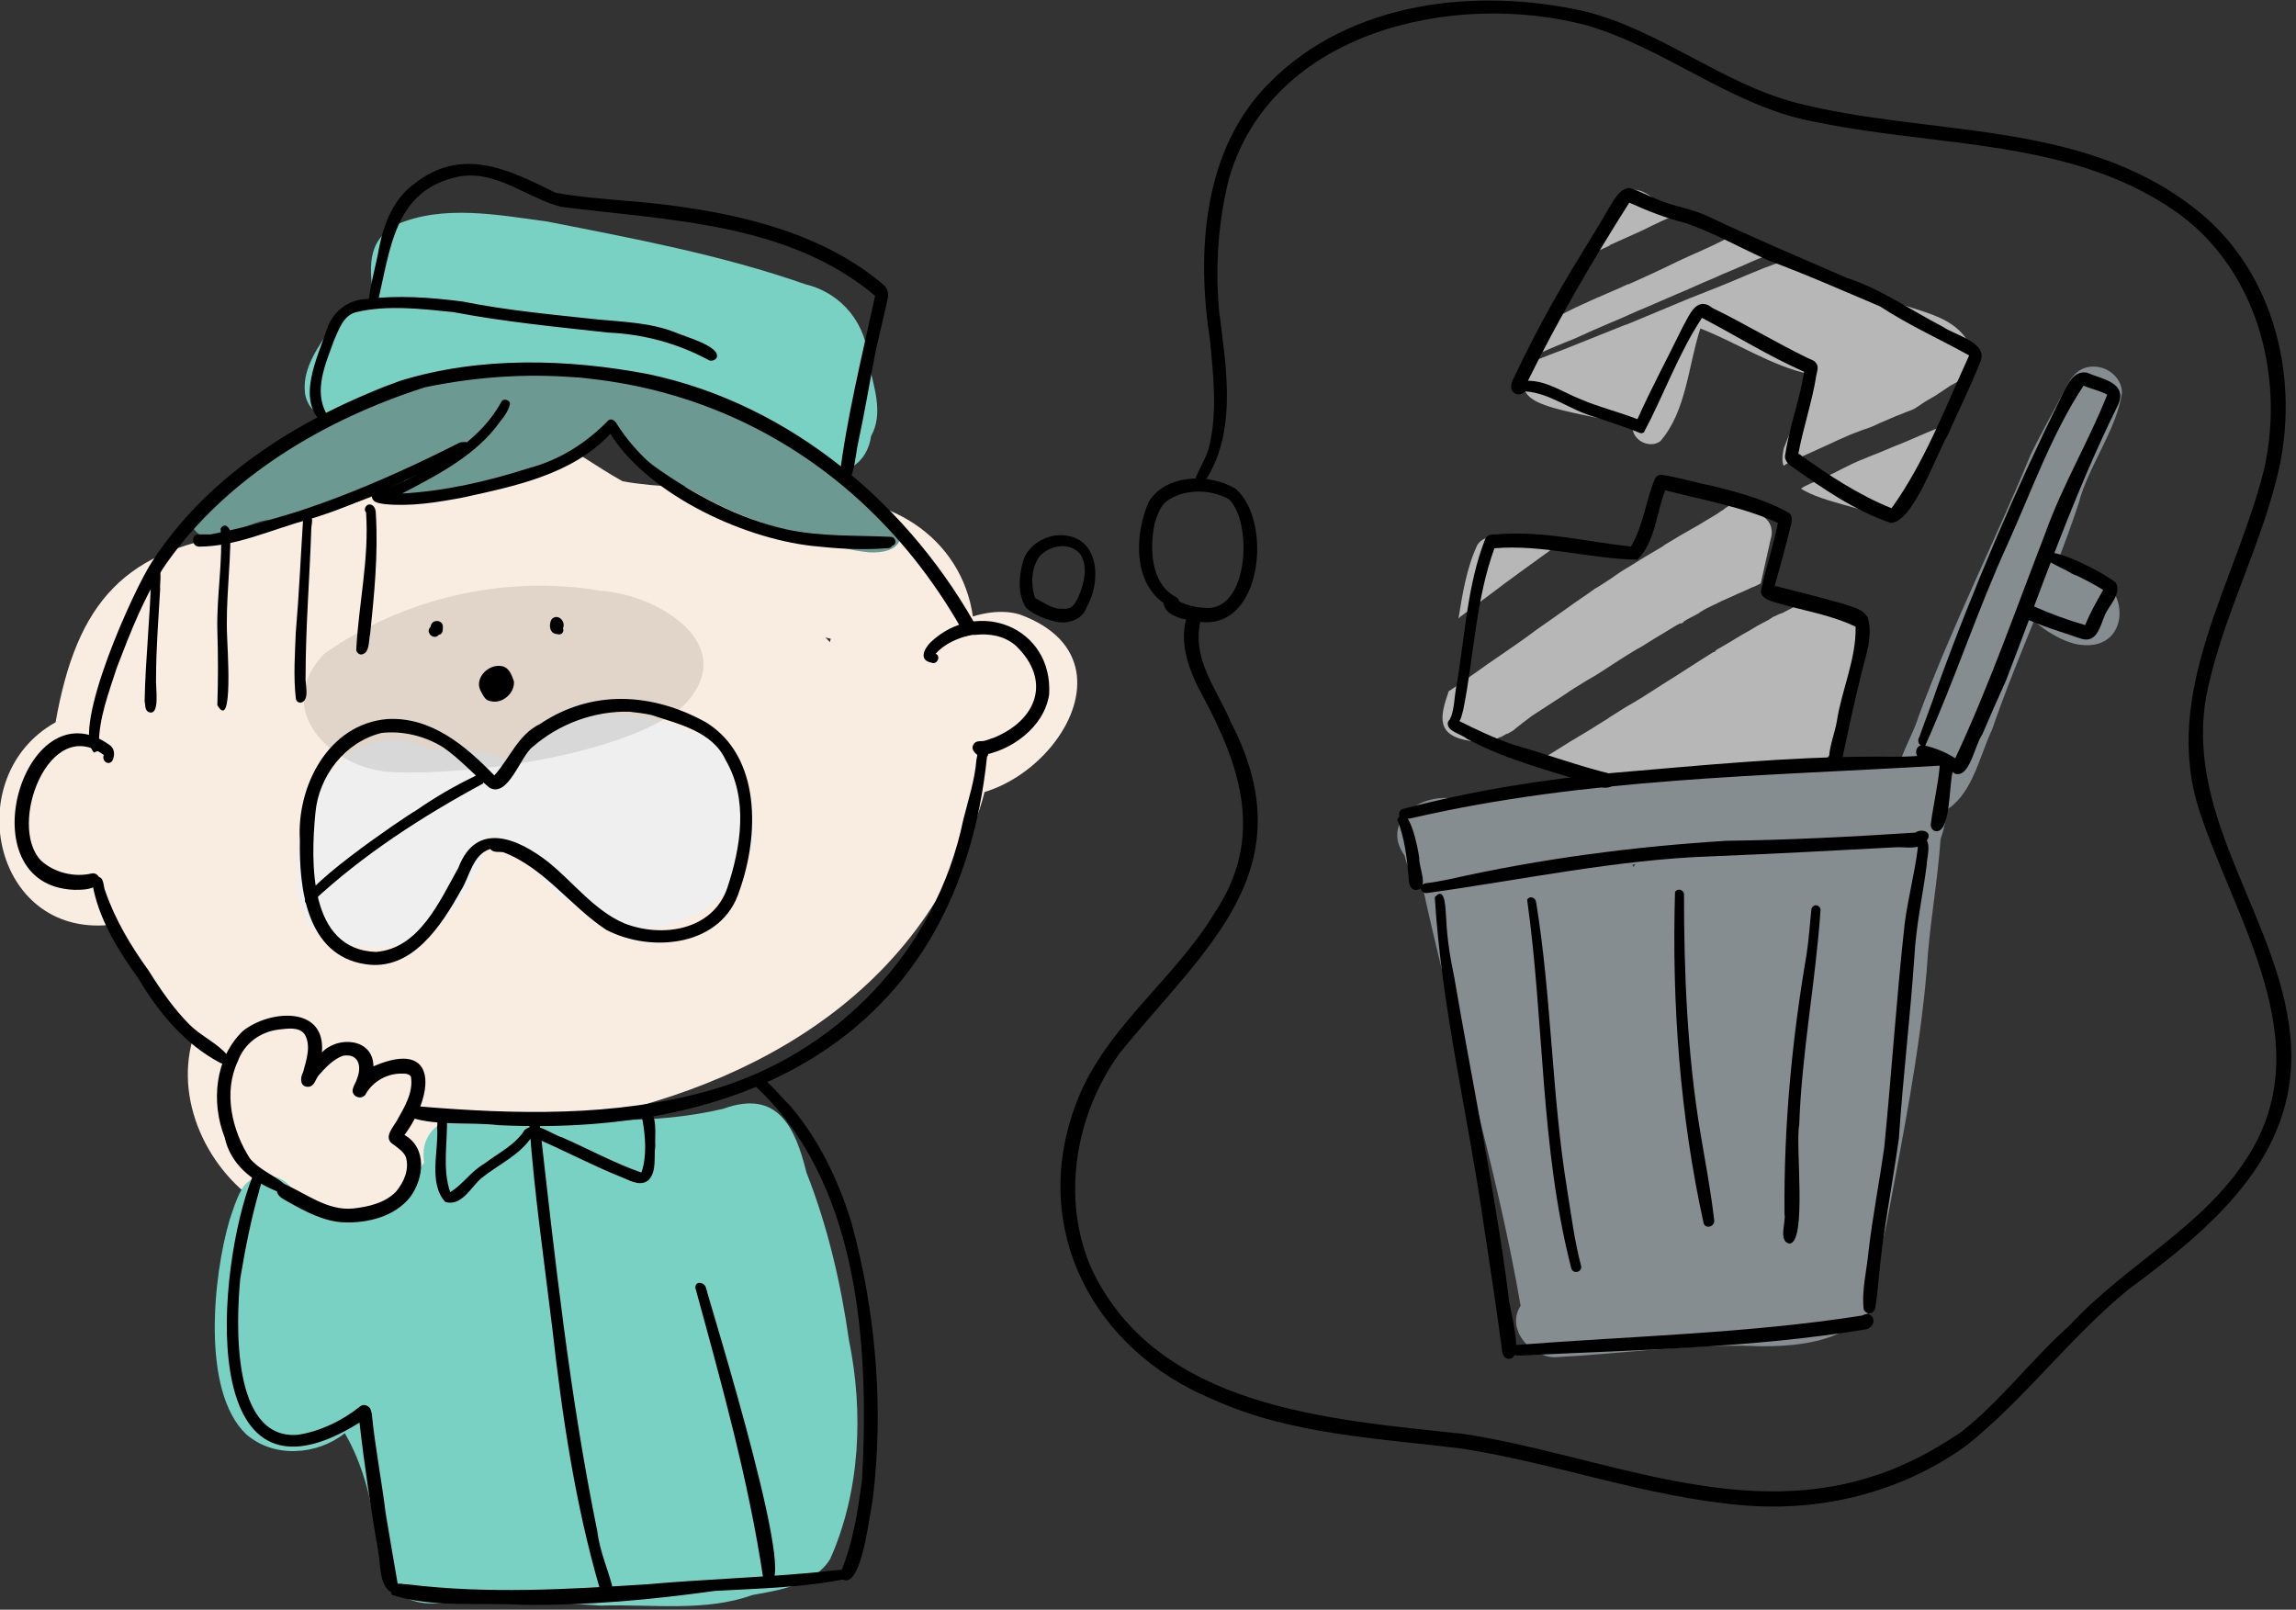 <?xml version="1.0" encoding="utf-8"?>
<!-- Generator: Adobe Illustrator 25.0.1, SVG Export Plug-In . SVG Version: 6.00 Build 0)  -->
<svg version="1.1" id="レイヤー_1" xmlns="http://www.w3.org/2000/svg" xmlns:xlink="http://www.w3.org/1999/xlink" x="0px"
	 y="0px" width="281px" height="197px" viewBox="0 0 281 197" style="enable-background:new 0 0 281 197;" xml:space="preserve">
<rect x="0" y="0" width="281" height="197" fill="#333333" stroke="none"/>
<style type="text/css">
	.st0{fill:#F9ECE0;}
	.st1{fill:#79D1C3;}
	.st2{fill:#868D90;}
	.st3{fill:#6C9992;}
	.st4{fill:#B7B7B7;}
	.st5{fill:#EFEFEF;}
	.st6{opacity:0.1;}
</style>
<g>
	<path class="st0" d="M32.4,147.7c-7-4.2-11.3-13.3-8.6-21.2c-3-2.8-5.6-6-8-9.4c-0.9-1.2-1.7-2.5-2.4-3.9
		c-14.4,1.4-18.3-18.3-6.6-24.8c2.6-14.7,8.4-21.4,23.5-23.2c8.6-2,18.8-4.8,25.8-9.9c7.7-6.3,13.2-0.2,20.1,3.6
		c8.9,1.6,18.1-0.3,27,2.1c10.6,1.3,17.5,9.5,15.8,20.3c-0.4,0.9,0.3,3.5,0.5,3.7c4.3,8.7-0.8,17.7-5,25.3
		C102,130.3,77.3,138,54.9,139C55.7,150.6,40.2,153.2,32.4,147.7z M101.6,78.6c0-0.1,0-0.3,0.1-0.4c-0.2-0.1-0.5-0.1-0.7-0.2
		C101.2,78.2,101.4,78.4,101.6,78.6z"/>
	<path class="st0" d="M111.3,96c-15.7-4.6,3.6-23.8,13.5-20.8C142.1,81.5,123.6,103.4,111.3,96z"/>
	<path class="st1" d="M101.9,57.5c-1.2-0.2-1.9-0.9-2.8-1.6c-3.9-2.1-8.1-3.6-12.2-5.3c-5.3-1.9-11-2.7-16.6-3.9
		c-4.6-0.9-9.3-1.3-13.9-1c-4.2,0.5-8,2.6-12.1,3.2c-1.2,3.8-6.8,2.8-7-1.1c-0.2-2.9,1.7-5.4,3.2-7.7c1.1-2,3-3,5.2-3.5
		c-0.4-3.6-1-7,2.8-9.1c5.7-2.5,12.4-1.2,18.4-0.4c10.7,2.1,21.4,4.1,31.7,7.7c4.5,1.1,7.5,4.9,7.7,9.5c0.6,3,1.9,6.2,0.3,9.1
		C106.3,55.8,104.4,58,101.9,57.5z"/>
	<path class="st1" d="M73.5,196.5c-6.3-0.5-12.6-0.5-18.8-0.4c-6.4,0.9-8.1-2.8-8.7-8.5c-0.6-4.3-1.6-8.4-3.8-12.2
		c-3.4,2.7-8.7,3.1-12.1,0.1c-5.5-5.3-4-19.4-2-26.2c0.4-1.2,0.8-2.5,1.4-3.6c1.6-3.1,6.7-2,6.7,1.5c3.6,1.2,7.2,1.2,10.9,1
		c0.6,0,1.1-0.3,1.5-0.6c1.5-1.6,2-3.7,3.3-5.3c-0.9-6.1,6.7-6.7,10.9-5.8c8.8,0.6,17.2,1.2,25.7-0.8c6.6-2.4,8.8,2.1,10.2,7.8
		c2.6,6.6,4.2,13.5,5.2,20.5c1.8,8.8,1.4,18.5-2.3,26.8c-1.9,3.1-6.1,3.8-9.5,4.4C86.3,197.3,79.7,196.3,73.5,196.5z"/>
	<path class="st2" d="M186.1,159.8c-3-17.5-8.4-34.5-12.1-51.8c-1.2-0.6-1.8-2-2.1-3.3c-0.7-1-1.1-2.1-0.8-3.3
		c0.8-3.2,5-4.4,7.9-3.4c0.1,0,0.2,0,0.3,0c0.3,0.3,0.6,0.4,1,0.4c0.3,0,0.6-0.1,0.9-0.3c0.2-0.1,0.4-0.3,0.6-0.4
		c7.6-0.9,15.4-1.5,23-2.6c0.4-0.1,0.8-0.1,1.2-0.2c4,0.2,7.9,0.1,11.9-0.5c1.1-0.3,2.7-0.3,4-0.7c0.3,0,0.6,0,0.8,0
		c2.4-0.1,4.9-0.4,7.2,0.1c7.4-2.3,9.9,2.1,7.6,8.9c-0.4,5.6-1.4,10.7-1.7,16.1c-0.9,10.4-3,20.6-4.9,30.9c-0.6,2.8-1.2,5.7-1.6,8.6
		c-0.1,0.9-0.3,1.9-0.9,2.6c-3.8,3.9-10.3,4-15,3.8c-7.7-0.1-15.4,1-23,1.4c-0.1,0-0.1,0-0.2,0C187.2,166,184.3,162.6,186.1,159.8z
		 M203.7,105.1c-7.1,1.5-14.3,2-21.5,2.4c3.5,13,7.2,25.9,10.1,39c0.4,2.1,0.9,4.2,1.2,6.2c0.2,1.5,0.4,2.9,0.7,4.4
		c4.8-1,9.7-1,14.6-1c4.3,0,8.5,0,12.7-0.7c1.1-8,3.2-15.9,4.6-23.8c1.5-10,2.5-20,3.9-30C221.3,103.1,212.5,104.5,203.7,105.1z"/>
	<path class="st2" d="M196.9,159.5c-1-0.3-1.9-0.8-2.7-1.4c-5.6,0.4-6.7-6.3-7.6-10.5c-1.3-4-2.2-8.1-2.5-12.2
		c-0.2-2.8-0.2-5.6,0-8.3c-0.8-4.6-1.5-9.2-2.6-13.7c-0.4-1.5-0.8-3.1-1.6-4.5c-1.2-1.1-2-2.7-1.4-4.3c0.5-1.5,2.1-2.4,3.6-2.3
		c2.5,0.2,4.1,2.5,5.2,4.6c2-7.4,9.5-7.6,12.6-0.8c2.5-3.3,6.7-5.4,10.8-3.9c1.7-0.7,3.5-1,5.3-0.8c1.4,0.1,2.8,0.7,4,1.4
		c0.7-0.4,1.3-0.7,2-0.9c0.3-0.1,0.6-0.2,1-0.3c1.8-2.4,4.6-4,7.7-3.5c1.4-0.1,2.7,0.7,3.3,2c1,2-0.4,4.1-2.2,5
		c5.1,7.2-1.8,27.1-3.3,35.9c-1,4.3-2.4,8.6-4.1,12.7c-1.3,4-5.1,7.3-9.2,4.5c-2.8,1.4-6.4,1.7-9.2,0.1c-0.6,0.1-1.4,0.2-2.1,0.2
		C201.8,159.8,199.3,160.2,196.9,159.5z"/>
	<path class="st2" d="M232.3,97c-0.8-3.3,1.6-6.3,2.5-9.3c4.1-11.1,9.2-21.1,13.7-32c1.3-2.7,2.8-5.3,4.2-8c0.6-1.3,1.5-2.6,3-2.8
		c2-0.3,4,1.2,4,3.2c-0.7,4.6-4.1,8.9-5.3,13.5C251.3,71,247,80,243.8,89.3c-1.7,3.6-2.5,8.6-6.5,10.3
		C235.2,100.3,232.9,99,232.3,97z"/>
	<path class="st2" d="M254.5,78.9c-4.4-0.6-12.8-8-6.2-11.3c0.7-0.2,1.4-0.2,2.1,0c1.6,0.4,2,2.3,3.6,2.8
		C260.6,69.4,261.6,79.9,254.5,78.9z"/>
	<path class="st3" d="M24.4,65.4c-2.6-1.9,0.6-4,2.2-5.2c4-4.2,9.2-6.2,14.1-9.1c6.7-6.1,16.7-6,25.3-5.8c1.8,0.1,3.5,0.9,5.3,1
		c2.9,0.4,6,3.1,3.5,5.9c-2.1,2.8-5.2,4.1-8.5,5c-4.8,1.8-9.7,3.2-14.7,4.2c-1.9,0.6-3.5-1.5-1.8-2.9c1.2-0.7,2.6-0.9,3.9-1.5
		c2.2-1,4-2.5,5.9-3.7c0-0.1,0-0.1,0.1-0.2c-8.2,5-17.5,8-26.7,10.5C30.2,63.9,27.2,66.4,24.4,65.4z"/>
	<path class="st3" d="M106.4,67.6c-3.4-0.3-6.6-1.6-9.8-2.6c-6.4-1.7-12.3-4.7-17.5-8.7c-2.6-2.1-5.8-3.7-7-6.9
		c-1.7,2.2-4.1-1.5-1.8-2.6c2.5-1.1,5.4-0.6,7.9-0.1c7.5,0.8,14.5,5.6,20.6,8.9c2.6,1.5,5.2,3.3,7.6,5.2c1.5,1.3,3.4,2.6,3.8,4.6
		C110.3,67.3,108,67.7,106.4,67.6z"/>
	<path class="st4" d="M230.8,63.6c-2.4-1.5-7.5-2-10.4-3.8c0.2-0.1,0.3-0.2,0.5-0.3c0.8-0.4,1.6-0.7,2.4-1.1
		c0.8-0.3,1.5-0.7,2.3-1.1c0.8-0.4,1.6-0.8,2.4-1.1c0.9-0.4,1.8-0.7,2.7-1.1c0.7-0.3,1.4-0.6,2.2-0.9c0.7-0.3,1.4-0.6,2.1-0.9
		c1.1-0.5,2.2-0.9,3.3-1.4c-0.4,0.7-0.7,1.5-0.9,2.2c-1,2.5-2.2,4.8-3.5,7.2c-0.4,1.1-1.3,2.2-2.6,2.2
		C231.1,63.6,230.9,63.6,230.8,63.6z"/>
	<path class="st4" d="M218.3,54.9c1.2-3.1,2.4-5.9,3.2-9.1c-4.7-1-9-3.9-13.4-5.6c-1.5,4.6-1.7,10.1-4.9,13.8c-1.4,1-3.6-0.2-3.4-2
		c-11.8-2.4-14.8-2.5-12.8-7.5c0.6-0.2,1.1-0.5,1.7-0.7c1.2-0.5,2.4-0.9,3.6-1.4c1.2-0.5,2.3-0.9,3.5-1.4c0.5-0.2,1-0.4,1.5-0.6
		c0.5-0.2,1-0.4,1.5-0.6c0,0,0,0,0,0c0,0,0,0,0,0c0,0,0,0,0,0c0,0,0,0,0,0c0.3-0.1,0.6-0.2,0.8-0.3c0,0,0,0,0,0c2.4-1,4.8-2,7.2-3
		c2.3-0.9,4.6-1.8,6.9-2.8c0.7-0.3,1.5-0.6,2.2-0.9c0.8-0.3,1.6-0.6,2.5-0.9c0.4-0.1,0.8-0.3,1.1-0.4c3.9,1.8,8,3.6,12,5.3
		c3.1,1.3,7.1,1.7,9.1,4.6c0.6,1.6,0.5,3.2,0,4.7c0,0-0.1,0.1-0.1,0.1c-0.6,0.3-1.2,0.7-1.8,1c-0.6,0.4-1.2,0.8-1.8,1.2
		c-0.7,0.4-1.4,0.8-2.1,1.3c-0.3,0.2-0.6,0.4-0.9,0.5c-0.6,0.2-1.2,0.5-1.8,0.7c-0.7,0.3-1.4,0.6-2.1,0.9c-0.6,0.3-1.3,0.6-2,0.8
		c-0.7,0.3-1.4,0.5-2,0.8c-0.7,0.3-1.4,0.6-2,0.9c-0.7,0.3-1.5,0.7-2.2,1c-0.7,0.3-1.5,0.7-2.2,1c-0.4,0.2-0.9,0.4-1.3,0.7
		C218.1,56.6,218.1,55.8,218.3,54.9z"/>
	<path class="st4" d="M238.8,48.7C238.8,48.7,238.8,48.7,238.8,48.7C238.8,48.7,238.8,48.7,238.8,48.7z"/>
	<path class="st4" d="M198.8,39.9C198.8,39.9,198.8,39.9,198.8,39.9L198.8,39.9z"/>
	<path class="st4" d="M189.4,39.4c1.5-0.8,3-1.6,4.6-2.3c1.7-0.8,3.5-1.5,5.2-2.3c0,0,0.1,0,0.1,0c0,0,0,0,0,0c0,0,0,0,0,0
		c0,0,0,0,0,0c0,0,0,0,0,0c2-0.9,4-1.8,6-2.8c1.9-0.9,3.9-1.7,5.8-2.7c0.5-0.2,0.9-0.4,1.4-0.6c1.7,0.6,3.4,1.3,5.1,2
		c-1.1,0.5-2.3,0.9-3.4,1.4c-1.5,0.7-3.1,1.3-4.6,2c-1.5,0.6-2.9,1.3-4.4,1.9c-1.2,0.5-2.5,1.1-3.7,1.6c-1.5,0.6-2.9,1.3-4.4,1.9
		c-1.4,0.6-2.8,1.2-4.3,1.9c0,0,0,0,0,0c0,0,0,0,0,0c0,0,0,0,0,0c0,0,0,0,0,0c-1.5,0.6-3,1.2-4.5,1.9c0,0,0,0,0,0c0,0,0,0,0,0
		c0,0,0,0,0,0c0,0,0,0,0,0c-0.3,0.1-0.6,0.3-1,0.4C187.8,42.5,188.6,41.1,189.4,39.4z"/>
	<path class="st4" d="M192.8,41.4C192.8,41.4,192.8,41.4,192.8,41.4C192.8,41.4,192.8,41.4,192.8,41.4
		C192.8,41.4,192.8,41.4,192.8,41.4z"/>
	<path class="st4" d="M192.8,41.4C192.8,41.4,192.8,41.4,192.8,41.4C192.8,41.4,192.8,41.4,192.8,41.4
		C192.8,41.4,192.8,41.4,192.8,41.4z"/>
	<path class="st4" d="M198.8,39.9C198.8,39.9,198.8,39.9,198.8,39.9C198.8,39.9,198.8,39.9,198.8,39.9
		C198.8,39.9,198.8,39.9,198.8,39.9C198.8,39.9,198.8,39.9,198.8,39.9z"/>
	<path class="st4" d="M199.3,34.8C199.3,34.8,199.3,34.8,199.3,34.8C199.3,34.8,199.2,34.8,199.3,34.8c-0.1,0.1-0.2,0.1-0.2,0.1
		C199.2,34.8,199.2,34.8,199.3,34.8z"/>
	<path class="st4" d="M199.6,34.6c-0.1,0-0.1,0.1-0.2,0.1C199.4,34.7,199.5,34.7,199.6,34.6z"/>
	<path class="st4" d="M197.2,25.1c1.7-2.2,3.1-2.5,5.3-0.7c1.1,0.6,2.1,1.1,3.2,1.6c-1.6,0.7-3.1,1.4-4.7,2.2
		c-1.3,0.6-2.7,1.2-4,1.8c0,0,0,0,0,0c0,0,0,0,0,0c0.1,0,0.1-0.1,0.2-0.1c-0.1,0-0.1,0.1-0.2,0.1c0,0,0,0,0,0c0,0,0,0,0,0
		c0,0,0,0,0,0c0,0,0,0,0,0c0,0,0,0,0,0c0,0,0,0,0,0c0,0,0,0,0,0c0,0,0,0,0,0c0,0,0,0,0,0c0,0,0,0,0,0c0,0,0,0,0,0c0,0-0.1,0-0.1,0.1
		c0,0,0.1,0,0.1-0.1c0,0-0.1,0-0.1,0.1c0,0,0,0,0,0c0,0,0,0,0,0c0,0,0,0,0,0c0,0,0,0,0,0c0,0,0,0,0,0c0,0,0,0,0,0
		c-0.4,0.2-0.9,0.4-1.3,0.6c0,0,0,0,0.1,0c0,0-0.1,0-0.1,0c0,0-0.1,0-0.1,0.1c0,0,0,0,0.1,0c-0.6,0.3-1.3,0.5-1.9,0.8
		C194.7,29.4,195.9,27.2,197.2,25.1z"/>
	<path class="st4" d="M195.3,30.8C195.3,30.8,195.3,30.8,195.3,30.8C195.3,30.8,195.3,30.9,195.3,30.8
		C195.3,30.9,195.3,30.9,195.3,30.8z"/>
	<path class="st4" d="M197,30C197,30,197,30,197,30C197,30,197,30,197,30z"/>
	<path class="st4" d="M197.1,30C197.1,30,197.1,30,197.1,30C197.1,30,197.1,30,197.1,30C197.1,30,197.1,30,197.1,30z"/>
	<path class="st4" d="M197.1,30C197.1,30,197.1,30,197.1,30C197.1,30,197.1,30,197.1,30z"/>
	<path class="st4" d="M197.1,30L197.1,30C197.1,30,197.1,30,197.1,30C197.1,30,197.1,30,197.1,30z"/>
	<path class="st4" d="M195,95.4c-0.7-0.1-1.3-0.6-1.6-1.2c0-0.1-0.1-0.2-0.1-0.2c0,0,0,0,0,0c-1.6-0.5-3.2-0.8-4.8-1
		c0.4-0.2,0.8-0.5,1.2-0.7c0.8-0.5,1.6-1,2.4-1.5c0.8-0.5,1.7-1,2.5-1.5c0,0,0,0,0,0c0.8-0.5,1.6-1,2.4-1.5c-0.1,0-0.1,0.1-0.2,0.1
		c1-0.6,2-1.3,3.1-1.9c1.2-0.7,2.4-1.5,3.5-2.2c2.1-1.3,4.2-2.7,6.3-4c0,0,0,0,0,0c0,0,0,0,0,0c0,0,0,0,0,0c0,0,0,0,0.1,0
		c0,0,0.1,0,0.1-0.1c0,0,0,0,0,0c0,0,0,0-0.1,0c0,0,0,0,0.1,0c0,0,0,0,0,0c0,0,0,0,0,0c0,0,0,0,0,0c0,0,0,0,0,0c0,0,0,0,0,0
		c0,0,0.1-0.1,0.1-0.1c0,0,0,0,0,0c0,0,0,0,0,0c0,0,0.1,0,0.1-0.1c0,0,0,0,0,0c0.1,0,0.1-0.1,0.2-0.1c0,0,0,0,0,0c0,0,0,0,0,0
		c0.7-0.4,1.4-0.8,2.2-1.3c0,0,0,0,0,0c0.8-0.5,1.6-0.9,2.4-1.4c-0.1,0-0.1,0.1-0.2,0.1c0.4-0.2,0.7-0.4,1.1-0.6c0,0,0,0,0,0
		c0.4-0.2,0.8-0.4,1.2-0.7c0.3-0.1,0.6-0.3,0.9-0.4c0,0,0,0,0,0c0.1,0,0.2-0.1,0.3-0.1c-0.1,0-0.1,0.1-0.2,0.1
		c1.1-0.6,2.2-1.1,3.2-1.7c0.9,0.3,1.9,0.6,2.8,1c0.8,0.2,1.4,0.9,1.6,1.7c0.1-0.5,0.5-0.9,1-1c1-0.3,1.9,0.8,1.7,1.7
		c-0.7,3.8-0.6,8.2-2.7,11.6c-0.2,0.3-0.5,0.4-0.9,0.5c-0.1,0.8-0.3,1.6-0.4,2.4c-0.2,1.3-1,1.9-2.1,2.2c-1.3,0.4-2.9,0.4-4,0.7
		c-4,0.6-7.9,0.7-11.9,0.5c-0.6,0-1.2-0.1-1.8-0.1c-3,0.4-6,0.6-8.9,0.6C195.1,95.4,195,95.4,195,95.4z"/>
	<path class="st4" d="M180.1,90.7c-4.4-0.6-3.9-2.9-2.8-6.1c0.3-0.2,0.6-0.4,0.9-0.6c0.7-0.5,1.3-0.9,2-1.4c2.6-1.9,5.3-3.6,7.8-5.5
		c0.7-0.5,1.3-0.9,2-1.4c0.6-0.4,1.1-0.8,1.7-1.2c1.2-0.9,2.5-1.7,3.7-2.6c0,0-0.1,0-0.1,0.1c0.8-0.5,1.6-1,2.3-1.5
		c0.7-0.5,1.5-1,2.2-1.4c1.2-0.8,2.5-1.5,3.8-2.3c0,0,0,0,0,0c0,0,0.1-0.1,0.1-0.1c0,0,0,0,0,0c0,0,0,0,0,0c0,0,0,0,0,0c0,0,0,0,0,0
		c0,0,0,0,0,0c0,0,0,0,0,0c0,0,0,0,0,0c0,0,0,0,0,0c0,0,0,0,0,0c0,0,0,0,0,0h0c0.7-0.4,1.3-0.8,2-1.2c0.7-0.4,1.4-0.8,2.1-1.2
		c0.7-0.4,1.3-0.8,2-1.2c0.4-0.2,0.7-0.5,1.1-0.7c0.2-0.2,0.4-0.3,0.7-0.5c0.3,0.1,0.6,0.1,0.9,0.2c1.4,0.5,3.3,0.5,4.1,2
		c0.3,0.6,0.3,1.3,0.1,1.9c-0.4,1.8-0.8,3.6-1.2,5.4c-0.2,0.1-0.4,0.2-0.6,0.3c-0.8,0.3-1.5,0.7-2.3,1c-0.8,0.4-1.6,0.7-2.4,1.1
		c0,0,0,0,0,0c0,0,0,0,0,0c0,0,0,0,0,0c0,0,0,0,0,0c-0.1,0.1-0.2,0.1-0.4,0.2c0,0,0.1-0.1,0.2-0.1c-0.6,0.3-1.3,0.6-1.9,1
		c0,0,0,0-0.1,0c0,0,0,0,0.1,0c0,0-0.1,0-0.1,0.1c0,0,0,0,0,0c-0.7,0.4-1.4,0.7-2,1.1c0,0,0,0,0.1,0c0,0,0,0,0.1,0c0,0,0,0-0.1,0
		c0,0-0.1,0-0.1,0.1c0,0,0,0,0,0c0,0,0,0,0,0c0,0,0,0,0,0c-0.1,0-0.2,0.1-0.2,0.1c0,0,0,0,0,0c0,0,0,0,0,0c0,0,0,0,0,0
		c0,0,0,0-0.1,0c0,0,0,0,0.1,0c0,0,0,0-0.1,0c0,0,0,0,0,0c0,0,0,0-0.1,0c0,0,0,0,0,0c0,0,0,0,0,0c0,0,0,0,0,0
		c-0.6,0.3-1.2,0.7-1.7,1c-0.5,0.3-1,0.6-1.5,0.9c-0.5,0.3-1.1,0.7-1.6,1c-0.6,0.3-1.2,0.7-1.7,1c-1.3,0.8-2.6,1.7-3.9,2.5
		c-0.7,0.4-1.4,0.8-2,1.2c-0.7,0.4-1.4,0.9-2,1.3c-1.2,0.8-2.5,1.6-3.7,2.4c-0.8,0.6-1.6,1.2-2.3,1.8c-0.2,0.1-0.5,0.3-0.7,0.4
		c0,0,0,0,0,0c0,0,0,0,0,0c0,0,0,0,0,0c0,0,0,0-0.1,0c0,0,0,0,0,0c0,0,0,0,0,0c0,0,0,0,0,0c0,0,0,0,0,0c0,0,0,0,0,0c0,0,0,0,0,0
		c0,0,0,0,0,0c-0.2,0.1-0.5,0.3-0.7,0.4c0,0,0,0-0.1,0c0,0,0,0,0,0c0,0,0,0,0,0c-0.4,0.2-0.8,0.4-1.1,0.7c-0.2,0.1-0.3,0.2-0.5,0.3
		C181.1,90.9,180.6,90.8,180.1,90.7z"/>
	<path class="st4" d="M183.3,90.4C183.3,90.4,183.3,90.4,183.3,90.4c-0.1,0-0.1,0.1-0.1,0.1C183.2,90.5,183.2,90.5,183.3,90.4z"/>
	<path class="st4" d="M183.2,90.1C183.2,90.1,183.2,90.1,183.2,90.1C183.2,90.1,183.2,90.1,183.2,90.1
		C183.2,90.1,183.2,90.1,183.2,90.1z"/>
	<path class="st4" d="M184,89.6C184,89.6,184,89.6,184,89.6C184,89.6,184,89.6,184,89.6C184,89.6,184,89.6,184,89.6
		C184,89.6,184,89.6,184,89.6z"/>
	<path class="st4" d="M205.4,76C205.4,76,205.4,76,205.4,76C205.4,76,205.4,76,205.4,76C205.4,76,205.4,76,205.4,76z"/>
	<path class="st4" d="M203.7,66.7C203.7,66.7,203.7,66.7,203.7,66.7C203.7,66.7,203.7,66.7,203.7,66.7
		C203.7,66.7,203.7,66.7,203.7,66.7z"/>
	<path class="st4" d="M180.8,66.7c1-1.6,3.3-0.8,4.7-0.5c1.6,0.3,3.3,0.5,4.9,0.7c-0.2,0.1-0.4,0.3-0.6,0.4c-2.5,1.8-5,3.6-7.5,5.5
		c-1.2,0.9-2.4,1.8-3.6,2.7c-0.1,0.1-0.1,0.1-0.2,0.2C179,72.6,179.5,69.5,180.8,66.7z"/>
	<path class="st5" d="M43.2,115.6c-13.4,0.5-5.9-31.5,9.4-23.9c3.4-0.2,6.9,0,10,1.6c5.2-8.2,15.9-6.5,23.5-3.2
		c4.3,2.8,7.5,9,5.8,14.1c-2.6,7.7-13.2,12.4-20.1,7.5c-2.8-1.8-6.1-3.6-6.4-7.4c-1.9-0.8-3.7-1.4-5.7-2.1
		C58.6,109.9,51.3,117.7,43.2,115.6z"/>
	<path class="st6" d="M48.1,94.5c-7.5-0.3-15-7.7-8.4-14.5c9.6-6.8,22.1-9.7,33.8-7.7c7.4,0.5,17.6,7,9.8,14.4
		C75.7,92.5,57.6,94.9,48.1,94.5z"/>
	<path d="M119.1,91.2c0.2-0.5,0.7-0.5,1.1-0.5c0.4,0,1-0.3,1.4-0.4c5.4-2.2,7.1-7.1,2.7-11.3c-1.4-1.2-3.2-1.5-5-1.3
		c-0.1,0-0.2,0-0.3,0c-1.7,0.3-3.4,1.1-4.5,2.3c0.7,0.3,0.2,1.4-0.5,1.1c-1.6-0.3-0.9-1.7-0.1-2.5c5.8-5.5,15-1.8,14.5,6.4
		c-0.6,4-4.7,7-8.6,7.5C119.4,92.3,118.8,91.7,119.1,91.2z"/>
	<path d="M9.1,108.9c-13.4-0.5-6.2-25.1,4.2-17.8c0.7,0.4,0.8,1.2,0.5,1.9c-0.4,0.8-1.4,0.2-1.1-0.6c0,0,0,0,0,0
		C6,87.4,0.9,101,5,105.3c1.6,1.5,4.1,2.1,6.2,1.6c0.9-0.2,1.4,1.1,0.6,1.5C11,108.9,10,108.9,9.1,108.9z"/>
	<path d="M44.7,118c-7.2-1.1-8.1-9.3-8-15.2c-0.4-6.6,3.5-14.2,10.7-14.8c5.4-0.3,9.6,3.3,13.1,6.9c1.9-2.1,2.9-5,5.6-6.3
		c6.4-4.3,13.8-3.8,20.3-0.2c6.8,4.2,6.5,13.9,4.1,20.6c-2.1,6.8-10.7,7.7-16.3,4.8c-4.4-2.9-7.6-7.6-12.6-9.5
		c-0.6-0.1-1.2,0.1-1.6-0.4c-2.2,0.7-2.5,3.4-3.6,5.1C54,113.3,50.4,118.9,44.7,118z M46,116.5c5.3-0.4,7.8-6.2,10.1-10.3
		c2.2-5.8,7.3-3.6,11-0.7c3.1,2.5,5.6,5.9,9.3,7.5c4.6,1.8,10.8,0.9,12.6-4.3c1.7-5.1,2.6-10.9-0.2-15.7c-1.6-3.5-5.8-4.4-9.1-5.5
		c-0.9-0.2-1.8-0.3-2.7-0.4c-4.3-0.1-8.6,1.5-11.8,4.3c-1.5,1.1-3,6.3-5.3,5c-1.9-1.6-3.6-3.5-5.6-4.9c-2.2-1.4-5-2.1-7.6-1.8
		c-4.5,1.1-7.7,5.3-8.1,9.8C38,105.6,37.8,116.2,46,116.5C46,116.5,46,116.5,46,116.5z"/>
	<path d="M60,85.8c-0.7-0.1-0.9-0.8-1.2-1.3C58,82.9,60,81,61.7,81.6c0.7,0.3,1,1.2,1.2,1.8C63,84.9,61.4,86.2,60,85.8z"/>
	<path d="M52.5,77.4c-0.1-0.2,0-0.5,0.2-0.7c0.1-1,1.6-0.9,1.5,0.1c0,0.3,0,0.8-0.5,0.9C53.4,78.1,52.7,78,52.5,77.4z"/>
	<path d="M68.2,77.6c-0.9,0-1.1-1.1-0.7-1.8c0.7-0.8,1.8,0.2,1.4,1.1C69.1,77.3,68.7,77.8,68.2,77.6z"/>
	<path d="M11.5,92.1c-2.8-3,4.9-20.1,7.2-23.5c7-10.7,18.5-17.7,30.3-22c9.7-3,20.5-2.7,30.4-0.8C96.9,49.5,111.6,62,120,77.6
		c-0.5-0.1-0.9,0-1.4,0.1c-0.1,0-0.3,0.1-0.4,0.2c-13.4-24.4-38.8-36.2-66.2-30.5c-12.2,3.9-24.1,10.9-31.6,21.5
		c-2.7,3.9-4.4,8.4-6.1,12.8c-1,3.1-2.2,6.2-2.2,9.4c0.4,0.3,0,0.9-0.4,0.9C11.6,92.1,11.5,92.1,11.5,92.1z"/>
	<path d="M119.7,78.2C119.7,78.2,119.7,78.3,119.7,78.2C119.7,78.3,119.7,78.3,119.7,78.2C119.7,78.3,119.7,78.2,119.7,78.2z"/>
	<path d="M27,130.1c-4.4-2.3-7.6-6.2-10.1-10.4c-2.3-3.2-4.5-6.7-5.4-10.6c-0.1-0.6-0.5-1.6,0.4-1.8c0.9,0,0.7,1.2,1,1.8
		c1.2,3.5,3.2,6.8,5.3,9.7c1.5,2.4,3.1,4.7,5,6.6c1.4,1.4,3.3,2.2,4.6,3.7C28.3,129.6,27.7,130.4,27,130.1z"/>
	<path d="M42.1,149.6c-2.4-0.1-4.7-1.3-6.8-2.5c-0.5-0.3-1.3-0.6-1.4-1.3c-3-1.2-5.7-3.3-6.4-6.6c-1.7-4.3-1.2-9.7,2.2-13
		c3.2-2.6,10.2-3.2,9.7,2.6c2-2.1,6.3-1.7,6.3,1.7c8.1-3.5,7.4,3.6,3.8,8.4c2.8,1.6,2.4,5.3,0.7,7.6C48.3,148.9,45,149.7,42.1,149.6
		z M43.2,147.9c1.9-0.2,4-0.7,5.3-2.1c0.9-1.1,1.6-2.6,1.2-4.1c-0.2-0.7-1-1.2-1.5-1.6c-1.4-0.8-0.1-2.1,0.4-3
		c0.9-1.6,2-3.4,1.7-5.3c-0.2-0.5-1-0.4-1.5-0.4c-1.7,0.1-3.3,1.1-4.1,2.6c-0.6,0.7-1.8,0.1-1.5-0.8c0.1-0.4,0.4-0.8,0.5-1.2
		c0.6-1.5,0.2-3.1-1.7-2.8c-1.2,0.4-2.2,1.5-3,2.4c-0.4,0.5-0.5,1.3-1.2,1.4c-1.1,0.1-1.1-1.1-0.7-1.8c0.4-1.5,1-3.2,0.2-4.6
		c-0.7-1-2.2-0.7-3.2-0.6c-2.3,0.3-4.2,1.7-5,3.9c-1.8,3.8-0.7,8.5,1.5,11.9c1.2,1.4,2.9,2,4.2,3.1
		C37.5,146.1,40.1,148.2,43.2,147.9z"/>
	<path d="M61,137.7c-3.4-0.4-7.5,0.1-10.6-0.9c-0.5-0.6,0-1.5,0.8-1.4c11.9,1,24,1.3,35.5-1.9c15.7-4.4,27.9-17.2,31.2-33.2
		c0.6-2.4,1.4-4.8,1.6-7.3c0.1-0.4,0.1-0.9,0.4-1.2c0.5-0.4,1.4,0.3,0.9,0.8C117.3,126.1,92.3,139.2,61,137.7z"/>
	<path d="M100.3,66.9c-8.8-0.7-20.8-6.2-25.6-13.8c-4.7,5-11.7,6.4-18.1,7.8c-3.2,0.6-6.3,1.1-9.5,0.8c-0.5-0.1-1.2-0.1-1.5-0.6
		c-0.3-0.6,0.2-1.1,0.8-1.1c3.1-0.7,5.7-2.7,8.4-4.2c2.7-1.7,5.1-3.9,6.6-6.7c0.3-0.4,1.1-0.1,1,0.4c-0.2,0.8-0.7,1.5-1.2,2.1
		c-2.9,4.1-7.6,6.5-12,8.8c5.3-0.3,10.5-1.5,15.5-3.1c3.8-1,7.1-3.1,9.8-5.9c0.4-0.2,0.8,0.1,1,0.5c1.2,1.9,2.7,3.6,4.4,5.1
		c5,3.5,10.5,6.5,16.4,7.8c4.2,0.9,8.6,0.7,12.7,0.9c0.3,0,0.5,0.2,0.6,0.5c0,0.3-0.1,0.5-0.4,0.6c-0.2,0.3-0.5,0.3-0.8,0.3
		C105.9,67.3,103.1,67.2,100.3,66.9z"/>
	<path d="M24.3,66.9c-0.9-0.1-0.9-1.5,0-1.5c0.5,0,1,0,1.5,0c10.7-2.1,20.7-6.3,30.4-11.2c0.2-0.1,0.4-0.1,0.7-0.1
		c0.7,0,0.7,1,0.1,1.1c-6.3,3-12.6,6.4-19.3,8.4C33.2,64.8,28.9,66.9,24.3,66.9z"/>
	<path d="M18.1,87.1c-0.4-0.3-0.3-0.9-0.4-1.3c0.1-5.2,0.7-10.4,0.8-15.6c-0.2-0.3-0.2-0.9,0.2-1c1.4-0.2,0.8,2.1,0.9,2.9
		c-0.2,3.6-0.5,7.2-0.5,10.9C19,83.9,19.7,87.9,18.1,87.1z"/>
	<path d="M26.6,86.3c0.1-3.1,0.1-6.1,0-9.2c-0.1-4.2,0.7-8.4,0.4-12.4c0.5-0.9,1.3,0,1.2,0.7c0,4.2-0.6,8.4-0.4,12.6
		C27.8,78.9,28.6,89.7,26.6,86.3z"/>
	<path d="M36.8,86c-0.3,0-0.6-0.2-0.6-0.6c-0.3-2.6-0.1-5.4,0-8c0.4-4.6,0.6-9.3,0.9-13.9c0-0.3,0.3-0.5,0.6-0.5
		c0.8,0.2,0.4,1.1,0.4,1.7c-0.2,6-0.7,12.1-0.7,18.1C37.3,83.7,38,85.7,36.8,86z"/>
	<path d="M44.2,80.1c-0.3,0-0.6-0.3-0.6-0.6c0.3-5.6,1.6-11.2,1.2-16.8c-0.4-0.4,0.1-1.2,0.7-0.9c0.4,0.2,0.5,0.7,0.5,1.1
		c0.3,4.9-0.2,9.9-0.7,14.7C45.1,78.3,45.3,80,44.2,80.1z"/>
	<path d="M37.6,110.6c-2.4-0.9,12-10.7,13.3-11.4c2.3-1.6,4.7-3,7.2-4.2c0.6-0.5,1.4,0.3,1,0.9c-7.4,4-14.7,8.7-20.9,14.5
		c0,0,0,0,0-0.1C38.1,110.6,37.8,110.7,37.6,110.6z"/>
	<path d="M39.5,51.8c-3.3-2.9-0.6-8.1,0.5-11.5c0.7-2.1,2.5-3.6,4.8-3.7c3.9-0.5,7.9-0.2,11.8,0.3c5.5,1.1,11,1.6,16.6,2.2
		c3.2,0.3,6.5,0.4,9.5,1.6c1.1,0.5,5.6,1.7,5,3.1c-0.2,0.3-0.6,0.4-0.9,0.3c-3.9-2.1-8-3.2-12.4-3.4c-6.3-0.7-12.6-1.3-18.9-2.5
		c-3.9-0.4-8.1-0.9-11.9,0c-1.6,0.4-2.1,2.1-2.7,3.4c-1,2.8-2.6,6.2-0.9,9.1C40.5,51.2,40.1,52.1,39.5,51.8
		C39.5,51.8,39.5,51.8,39.5,51.8z"/>
	<path d="M102.7,58.7c0.9-7.5,2.8-15.1,4.4-22.5c-10.7-9-25.3-9.2-38.5-10.9c-4.1-1.1-7.9-4.5-12.4-3.7c-8,1.6-8.4,8.9-10,15.5
		c0,0,0-0.1,0-0.1c0.1,0.6-0.9,0.8-1.1,0.1c0.2-2.3,0.9-4.5,1.3-6.8c0.6-3,1.8-6,4.3-7.8c5.8-4.6,11.5-1.8,17.3,1.1
		c4.5,0.8,9.2,0.9,13.8,1.5c9.4,1.2,19.2,3.6,26.5,9.9c0.3,0.4,0.4,0.8,0.4,1.3c-0.5,2.3-1.1,4.7-1.6,7c-0.7,3.7-1.3,7.3-2.1,11
		C104.7,55.5,104.4,60.6,102.7,58.7z"/>
	<path d="M47.5,194.6c-1.1-1.2-0.9-3.1-1.2-4.6c-0.9-5.3-1.7-10.6-2.3-15.9c-20.3,12.7-17.5-19.1-13.1-30.1c0.1-0.3,0.4-0.4,0.7-0.3
		c0.9,0.3,0.2,1.4,0.1,2.1c-1,3.5-1.7,7.1-2.3,10.7c-0.5,5.4-1.1,19.7,7,19.1c2.8-0.4,5.6-1.8,7.7-3.5c0.3-0.2,0.6-0.2,0.9,0
		c0.4,0.2,0.4,0.6,0.5,0.9c0.4,4.1,1.2,8.1,1.7,12.2c0.5,2.9,1,6,1.5,8.8C48.9,194.6,48,195.1,47.5,194.6z"/>
	<path d="M54.5,147.1c-2.1-2.3-0.8-6.2-1-9.1c0.1-0.7-0.2-2.3,0.9-1.9c0.3,0.1,0.4,0.4,0.3,0.7c0.1,3-0.6,6.2,0.4,9.1
		c1.5-0.9,2.6-2.6,4.2-3.5c1.7-1.3,3.8-2.3,4.9-4.1c1.4-1.2,3.2,0.5,4.6,0.9c3.2,1.4,6.5,3.2,9.7,4.3c0.7-2,0.5-4.5,0.1-6.6
		c-0.1-0.3,0.2-0.7,0.5-0.8c1.5-0.2,1,3.1,1.1,4.1c-0.2,1.4,0.2,3.1-0.8,4.2c-0.9,0.8-2.1,0.2-3-0.2c-3.8-1.5-7.5-3.5-11.3-5.1
		c-1.5,2.3-4.1,3.4-6.2,5.1C57.7,145.2,56.5,147.7,54.5,147.1z"/>
	<path d="M103.4,193.4c-0.4-0.1-0.6-0.6-0.5-1c1.5-3.6,2.1-7.5,2.6-11.3c0.9-16.4-0.3-36.5-13.2-48.3c-0.1,0-0.1,0-0.2,0
		c-0.3-0.1-0.4-0.4-0.3-0.6c0,0,0,0,0,0c0,0,0,0,0,0c0.6-2.2,3.9,2.3,4.7,2.9c3.6,4.1,6.1,9.3,7.7,14.5c3,11,4,22.7,2.6,34
		C106.4,185.5,105.5,193.8,103.4,193.4z"/>
	<path d="M63.9,196.4c-5.3-0.3-10.9,0.4-15.9-1.2c-0.3-0.4-0.2-1.1,0.3-1.3c0.6-0.2,1,0,1.6,0c9.8,1.2,19.5,0.6,29.2,0
		c6.7-0.6,13.3-0.8,20-1.4c1.5-0.1,3-0.4,4.5-0.4c0.2,0,0.4,0.1,0.5,0.3c0.1,0.3,0,0.7-0.4,0.8c-5.3,1.1-10.8,1.2-16.2,1.5
		C79.6,195.8,71.8,196.5,63.9,196.4z"/>
	<path d="M73.4,194.4c-3-10.3-4.6-21.1-5.8-31.8c-1-8.3-2.2-16.5-2.8-24.8c-0.2-0.9,0.7-1.7,1.2-0.7c1.9,16.8,3.7,33.6,7.1,50.3
		c0.3,2.4,1.2,4.4,1.8,6.6C75,194.8,73.8,195.2,73.4,194.4z"/>
	<path d="M93.4,193.1c-1.8-12-5.1-23.8-8.3-35.5c0-0.9,1.1-0.7,1.3,0C86.8,159.3,99,198.3,93.4,193.1z"/>
	<path d="M129.3,76.1c-1.3-0.3-2.7-0.8-3.7-1.7c-1.1-1.6-0.9-3.9-0.4-5.7c0.6-2,2.8-3.3,4.8-3.2c4.6,0.2,4.8,5.7,3,8.8
		C132.5,75.8,130.8,76.4,129.3,76.1C129.3,76.1,129.3,76.1,129.3,76.1z M130.1,74.5c1.1,0.1,1.5-0.6,1.9-1.5
		c0.7-1.6,1.2-3.7,0.2-5.2c-1.3-1.5-3.6-1.1-4.9,0.2c-1.1,1.4-1.2,3.5-0.6,5.2C127.7,73.7,128.8,74.6,130.1,74.5z"/>
	<path d="M146.9,76.1c-1.5-0.2-4.3-0.5-4.5-2.3c-3.8-2.7-3.5-8.6-1.8-12.4c2.1-3.4,7.4-3.5,10.6-1.6
		C155.8,63.7,154.5,77.1,146.9,76.1z M148,74.4c4.8-0.2,5.3-10.5,2.4-13.3c-2.3-1.3-5.6-1.3-7.7,0.3c-0.8,0.7-1.1,1.8-1.4,2.7
		c-0.6,3-0.5,7.2,2.5,8.9c0.2,0.1,0.5,0.3,0.5,0.6C145.5,74.2,146.7,74.4,148,74.4z"/>
	<path d="M213.1,184.2c-11.6-1-22.6-5.1-34.1-6.9c-10.3-1.3-21.1-1.7-30.7-6.1c-14.4-6-22.2-20.6-16.8-35.6
		c3.3-9.5,12-15.4,17.1-23.8c6.2-9.2,3.3-17.9-1.5-26.8c-1.7-3.1-3.1-7-1.5-10.4c0.1-0.2,0.4-0.3,0.7-0.3c1.2,0.2,0.6,1.6,0.5,2.3
		c-0.7,4.4,2.2,7.9,3.8,11.7c9.4,18.1-3,27.6-13.5,40.5c-5.5,7.5-7.3,17.9-3.5,26.5c8.1,17.1,29.1,18.4,45.6,20.2
		c16.3,2.5,33,10.5,49.6,5.3c4-1.2,7.8-3.2,11.3-5.6c4.9-3.9,8.6-8.9,13.2-13c6.8-7.4,16.5-12.1,21.9-20.8c8.7-13.9-1.6-28.7-6-42.1
		c-4.8-14.6,4.5-28.1,7.9-41.9c2.6-11.6-1-24.8-11.1-31.7C253.3,17,237.2,18,222.6,15c-10.3-1.7-18.5-9-28.4-11.9
		c-16.3-4.3-38.6,0.7-43.8,18.8c-1.3,5.2-1.7,10.7-1.2,16.1c0.8,6.6,2.2,14.1-1.3,20.2c-0.4,0.6-1.3,2.9-1.9,1.3
		c0.4-1.7,1.6-3.2,2-4.9c1-4.2,0.5-8.6,0.1-12.9c-1.7-10.8-0.9-23.5,7.3-31.6c9.9-10,25.4-11.7,38.6-8.7c9.2,2.3,16.7,8.8,25.9,11.2
		c16.1,4.1,34.4,2,48.3,12.6C278,32.5,281.4,45.4,279,57c-2.1,9.7-7.1,18.5-9,28.3c-2.7,15.3,9.6,27.9,10.4,42.7
		c0.7,13.7-9.9,22.4-19.9,29.8c-7.1,5.8-12.6,13.3-19.7,19C232.9,182.6,222.9,185.1,213.1,184.2z"/>
	<path d="M173.1,108.9c-0.6-0.2-0.7-0.9-0.7-1.5c-0.2-2.4-0.5-4.9-1.4-7.1c1.4-2.5,2.6,3.8,2.7,4.7
		C173.6,106.1,175.1,109.1,173.1,108.9z"/>
	<path d="M236.8,101.7c-0.3-0.1-0.5-0.4-0.5-0.8c0.3-2.4,0.9-4.8,1.1-7.2c-21.5,1.3-43.3,1.5-64.5,6.4c-0.5,0.1-1.3,0.3-1.6-0.2
		c-0.2-0.3,0-0.8,0.4-0.9c8.4-2.2,17-3.6,25.6-4.4c10.7-0.9,21.5-2,32.2-2c2.4,0,4.6,0.1,6.9-0.3c1.7-0.3,2.9,0,2.6,2.1
		C238.5,95.9,238.8,102.2,236.8,101.7z"/>
	<path d="M174.6,109.3c-0.4,0-0.8-0.3-0.7-0.7c0.1-0.3,0.3-0.4,0.5-0.5c1-0.1,2-0.3,3-0.5c11.1-2.5,22.5-4,33.9-4.7
		c7.7-0.1,15.4-0.5,23.1-1c0.9-0.6,2.3,0,1.3,1.1c-0.9,1.1-2.5,0.6-3.8,0.7c-7.5,0.4-14.9,0.8-22.4,1.1
		C197.8,105.2,186.2,107.7,174.6,109.3z"/>
	<path d="M228.1,160.3c-0.3-2.3,0.4-5,0.6-7.3c0.5-4.2,1.3-8.3,1.9-12.5c0.9-9.1,1.5-18.3,2.5-27.4c0.4-3.1,1.2-6.1,1.6-9.2
		c0-0.6,0.1-1.7,0.9-1.3c0.8,0.7,0.2,2.4,0.2,3.3c-0.5,3.8-1.3,7.4-1.5,11.1c-0.5,7.4-1.4,14.8-1.9,22.3c-0.8,5.8-2,11.6-2.5,17.5
		c-0.1,1.1-0.2,2.2-0.4,3.3c-0.1,0.3-0.3,0.6-0.6,0.6C228.6,160.8,228.3,160.6,228.1,160.3z"/>
	<path d="M184.7,166.3c-0.7,0-0.9-0.7-0.9-1.3c-0.7-5.2-1.5-10.5-2.3-15.7c-1.9-13.1-5.1-26.2-5.9-39.5c1.4-1.6,1.3,1.9,1.4,2.7
		c0.1,2.4,0.5,4.8,1,7.2c2.2,12.9,4.9,25.7,6.6,38.7C184.6,160,186.7,166.2,184.7,166.3z"/>
	<path d="M185.9,165.9c-0.5,0-1.4-0.2-1.2-0.9c0.1-0.4,0.5-0.6,0.9-0.4c0,0,0,0,0,0c0,0,0,0,0,0c14.1-1.1,28.3-1.4,42.3-3.6
		c1.5-0.8,2,1.4,0.4,1.7C214.2,165,200,165.2,185.9,165.9z"/>
	<path d="M192.3,155.2c-3.8-14.7-3.3-30.2-5.4-45.1c0.3-0.5,1-0.3,1.1,0.3c1.9,11.6,1.9,23.6,3.8,35.2c0.5,3.1,0.9,6.3,1.7,9.3
		C193.7,155.7,192.5,156,192.3,155.2z"/>
	<path d="M208.5,149.7c-2.9-13.2-3.9-26.9-3.5-40.5c0.2-0.5,1-0.4,1.1,0.2c0,9.8,0.4,19.6,2,29.2c0.6,3.6,1.3,7.2,1.7,10.8
		C209.8,150.2,208.7,150.4,208.5,149.7z"/>
	<path d="M219,152.2c-1.4-0.3-0.4-2.6-0.6-3.6c-0.1-10.7,0.9-21.3,2.7-31.8c0.3-1.9,0.4-3.8,0.6-5.6c0.1-0.2,0.2-0.3,0.4-0.4
		c0.4-0.1,0.8,0.3,0.7,0.7c-0.6,8.7-2.3,17.4-2.6,26.2C219.7,140,221.2,152.1,219,152.2z"/>
	<path d="M239.3,94.7c-1.3-0.9-2.9-1.4-4.4-1.9c-0.6-0.4-0.5-1.4,0.2-1.6c-0.4-0.2-0.4-0.7-0.2-1c0.7-2,1.5-4,2.2-6.1
		c4.4-12.1,9.5-24,15.2-35.6c0.6-1.2,1.4-3.2,3.1-2.9c1.8,0.8,5.1,1.2,3.8,4c-5.4,10.9-9.3,22.3-13.7,33.7c-1,2.2-2,4.5-2.9,6.6
		C241.7,91.1,241.1,95.2,239.3,94.7z M235.8,91.3c1.2,0.3,2.4,0.8,3.5,1.5c4.2-9,7.4-18.2,11-27.5c2.1-5.9,5.3-11.2,7.6-17
		c0,0,0,0,0,0c-0.9-0.5-2-0.7-2.9-1.1c-3.9,5.9-6.4,13-9.3,19.4c-3.7,8.1-6.5,16.7-10.1,24.7C235.7,91.2,235.7,91.3,235.8,91.3z"/>
	<path d="M254.5,78.1c-2.3-0.8-4.8-1.5-7-2.6c-0.6-0.4-0.4-1.3,0.3-1.4c0.3-0.1,0.8,0,1.1,0.1c2,0.9,4.2,1.7,6.3,2.3
		c0.6-1.5,1.4-2.9,2.2-4.3c-2.2-1.4-4.8-2.4-7-3.7c-1.1-2.8,8.1,2.1,8.6,2.9c0.6,1.4-0.9,2.7-1.4,3.9
		C257,76.7,256.6,78.9,254.5,78.1z"/>
	<path d="M224,93.9c-0.5-1.8,0.5-3.8,0.8-5.6c0.6-3.9,2.4-7.7,2.3-11.6c-3.1-1.5-6.6-2-9.9-3c-0.7-0.2-1.6-0.5-1.7-1.3
		c0.6-2.8,1.5-5.5,2.1-8.4c-4.4-2-9.2-2.8-13.8-4c-1.1,2.8-1.2,6.3-3.4,8.5c-5.8-0.1-11.6-1.9-17.5-1.4c-2.3,6.3-2.5,13.2-3.8,19.7
		c-0.2,0.7-0.4,2.1-1.3,1.9c-0.5-0.2-0.4-0.7-0.2-1c0.4-1.1,0.4-2.4,0.6-3.5c1.1-6.1,1.3-12.5,3.6-18.3c0.3-0.5,0.8-0.5,1.3-0.5
		c5.6-0.5,11.1,0.9,16.5,1.5c0,0,0,0,0,0c1.5-2.5,1.8-5.5,2.9-8.2c0.1-0.3,0.4-0.6,0.8-0.6c2.1,0.3,4.3,1,6.4,1.4
		c3.2,0.8,6.5,1.7,9.3,3.3c0.4,0.4,0.3,0.9,0.2,1.4c-0.6,2.5-1.3,5-2,7.5c2.8,0.7,5.6,1.4,8.4,2.2c1.1,0.4,2.4,0.6,3,1.7
		c0.7,2.4-0.4,5-0.9,7.3c-0.8,3.2-1.5,6.5-2.2,9.8C225.4,93.8,224.8,94.9,224,93.9z"/>
	<path d="M195.9,96.3c-5.5-1.8-11.2-3.1-16.4-5.9c-0.7-0.6-2.5-0.9-2.3-2c0.2-0.6,0.9-0.5,1.3-0.2c2.2,1.1,4.3,2.1,6.6,2.9
		c4.2,1.2,8.2,2.7,12.4,3.7C198.5,95.9,196.9,96.7,195.9,96.3z"/>
	<path d="M231.4,64c-4.4-1.5-8.3-4.2-12.1-6.9c-0.5-0.3-1-0.9-0.8-1.5c0.5-3.4,1.8-6.8,2.3-10.1c-4.3-1.9-8.3-4.4-12.5-6.6
		c-2.9,4.4-4.7,9.5-7.1,14c-0.3,0.2-0.5,0.1-0.7,0c-1.8-0.7-3.6-1.3-5.4-1.9c-2.9-0.8-5.4-2.9-8.4-3.1c-1,0.9-2.2,0-1.6-1.3
		c1.8-3.8,3.7-7.5,5.8-11.1c2-3.5,4.1-6.7,6.1-10.2c0.6-0.9,1.2-2.2,2.4-2.3c1.1,0.3,2.2,0.9,3.2,1.3c2.2,1,4.5,1.2,6.7,2.3
		c5.5,2.6,11.2,5,16.7,7.4c4.3,1.4,7.9,4,11.8,6c1.4,1,5.5,1.9,4.6,4.2c-1.2,3.1-2.7,6-4,9C237,55.5,234.2,63.9,231.4,64z
		 M231.5,62.2c4.1-5.7,6.6-12.4,9.5-18.7c-3.6-2-7.4-3.7-10.9-6c-4.5-1.9-9-3.9-13.6-5.6c-3.4-1.5-6.7-3.4-10.2-4.6
		c-2.4-0.6-4.7-1.5-6.9-2.5c-4.5,7.1-8.7,14.3-12.4,21.8c2.3,0,4.3,1.4,6.3,2.2c2.3,1,4.8,1.6,7.1,2.5c1.7-3.8,3.7-7.5,5.5-11.2
		c0.8-1.4,1.7-4,3.7-2.4c3.9,1.9,7.7,4.2,11.6,6.1c0.4,0.2,0.9,0.3,1.1,0.7c0.3,0.4,0.1,0.9,0,1.4c-0.5,3.2-1.6,6.4-2.2,9.6
		C223.7,58.1,227.5,60.6,231.5,62.2z"/>
</g>
</svg>
